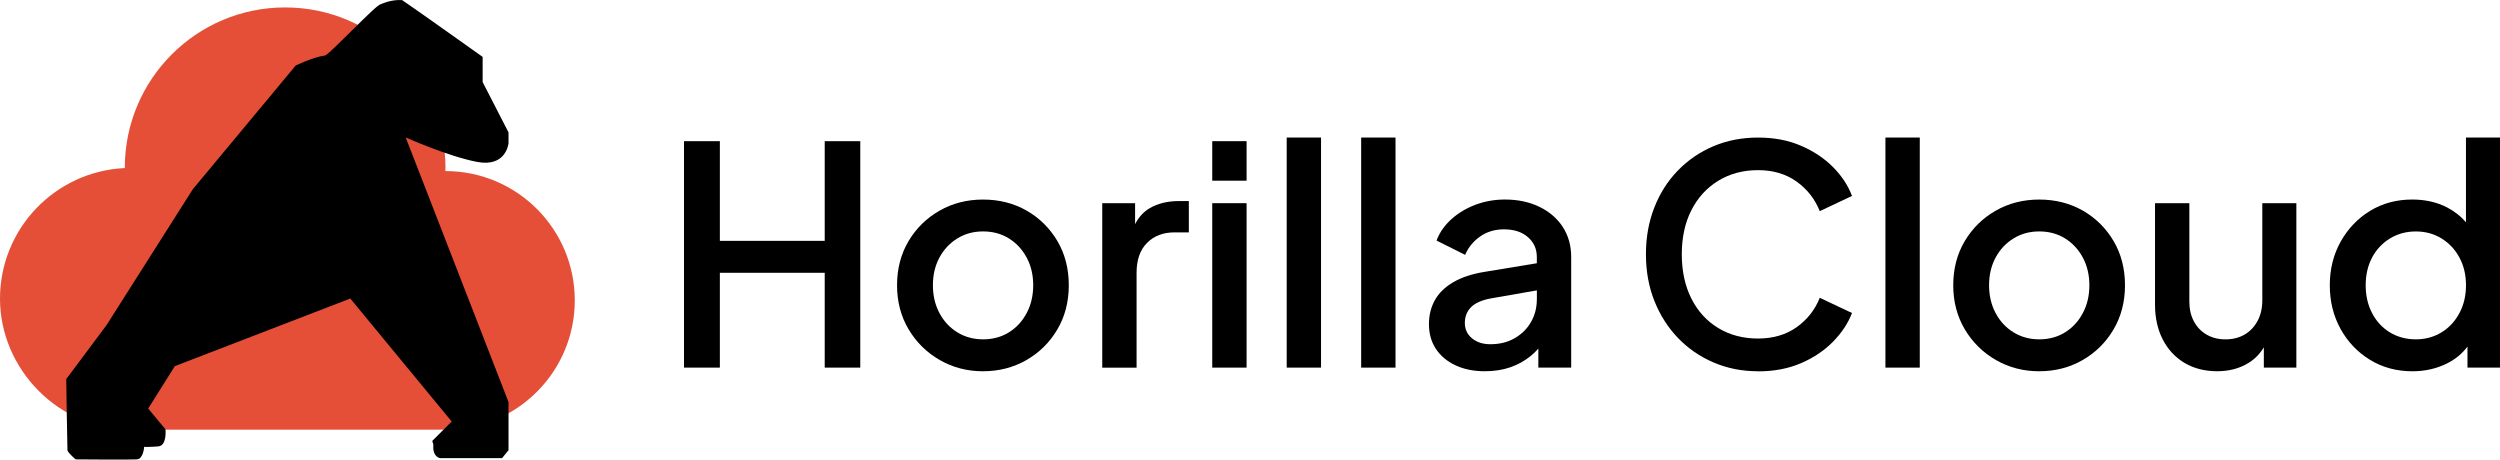 <?xml version="1.0" encoding="UTF-8"?>
<svg id="Layer_2" data-name="Layer 2" xmlns="http://www.w3.org/2000/svg" viewBox="0 0 922.44 169.56">
  <defs>
    <style>
      .cls-1 {
        fill: #e54f38;
      }
    </style>
  </defs>
  <g id="Layer_1-2" data-name="Layer 1">
    <path class="cls-1" d="M164.37,63.13s-.04,0-.06,0c0-.41.06-.81.06-1.23,0-32.67-26.49-59.16-59.16-59.16s-59.16,26.49-59.16,59.16c0,.04,0,.08,0,.11C20.43,63.2,0,84.3,0,110.22s21.63,48.32,48.32,48.32h116.05c26.35,0,47.71-21.36,47.71-47.71s-21.36-47.71-47.71-47.71Z"/>
    <path d="M24.45,139.86l14.86-19.9,31.84-50.15,37.94-45.62s6.15-3.03,10.88-3.73c1.47-.22,19.16-19.14,20.43-18.84,0,0,3.71-1.88,7.96-1.59,2.12,1.33,29.72,20.96,29.72,20.96v9.29l9.55,18.57v3.98s-.8,9.02-11.67,6.9c-10.88-2.12-26.27-9.02-26.27-9.02l37.94,97.64v17.78l-2.39,2.92h-22.82s-2.91-.31-2.52-4.93l-.4-1.44,7.16-7.16-37.41-45.37-64.74,24.94-9.82,15.65,6.37,7.69s.62,6.01-2.65,6.28c-3.27.27-5.22.18-5.22.18,0,0-.27,4.42-2.65,4.6-2.39.18-22.64,0-22.64,0,0,0-2.92-2.48-3.01-3.36-.09-.88-.44-26.27-.44-26.27Z"/>
    <g>
      <path d="M252.38,135.64V52.09h13.23v36.78h38.69v-36.78h13.12v83.55h-13.12v-34.99h-38.69v34.99h-13.23Z"/>
      <path d="M362.73,136.99c-5.83,0-11.16-1.38-15.98-4.15-4.82-2.77-8.65-6.54-11.5-11.33-2.84-4.78-4.26-10.21-4.26-16.26s1.42-11.57,4.26-16.32c2.84-4.75,6.66-8.49,11.44-11.21,4.78-2.73,10.13-4.09,16.04-4.09s11.34,1.37,16.09,4.09c4.75,2.73,8.52,6.47,11.33,11.21,2.8,4.75,4.21,10.19,4.21,16.32s-1.42,11.59-4.26,16.37c-2.84,4.79-6.66,8.54-11.44,11.27-4.78,2.73-10.09,4.09-15.92,4.09ZM362.73,125.21c3.59,0,6.76-.86,9.53-2.58,2.77-1.72,4.95-4.09,6.56-7.12,1.61-3.03,2.41-6.45,2.41-10.26s-.8-7.21-2.41-10.21c-1.61-2.99-3.79-5.34-6.56-7.07-2.77-1.72-5.94-2.58-9.53-2.58s-6.67.86-9.48,2.58c-2.8,1.72-5.01,4.08-6.62,7.07-1.61,2.99-2.41,6.39-2.41,10.21s.8,7.23,2.41,10.26c1.61,3.03,3.81,5.4,6.62,7.12,2.8,1.72,5.96,2.58,9.48,2.58Z"/>
      <path d="M438.65,74.18v11.56h-5.27c-4.18,0-7.57,1.28-10.14,3.87-2.58,2.58-3.87,6.26-3.87,11.05v34.99h-12.67v-60.67h12.12v7.73c1.32-2.59,3.12-4.56,5.38-5.88,2.99-1.75,6.58-2.64,10.77-2.64h3.7Z"/>
      <path d="M447.29,66.67v-14.58h12.67v14.58h-12.67ZM447.29,135.64v-60.67h12.67v60.67h-12.67Z"/>
      <path d="M474.76,135.64V50.75h12.67v84.89h-12.67Z"/>
      <path d="M502.24,135.64V50.75h12.67v84.89h-12.67Z"/>
      <path d="M576.65,83.78c-2.05-3.18-4.94-5.66-8.63-7.46-3.7-1.8-7.94-2.7-12.73-2.7-3.82,0-7.42.64-10.83,1.91-3.4,1.28-6.37,3.05-8.91,5.33s-4.38,4.91-5.5,7.9l10.54,5.27c1.19-2.76,3.05-5.03,5.55-6.78,2.51-1.75,5.44-2.63,8.8-2.63,3.66,0,6.6.95,8.8,2.86,2.2,1.9,3.31,4.35,3.31,7.34v2.31l-19.28,3.18c-4.64.76-8.49,2.02-11.55,3.82-3.07,1.79-5.33,4-6.79,6.62-1.45,2.62-2.18,5.56-2.18,8.85,0,3.52.86,6.56,2.57,9.15,1.72,2.57,4.13,4.6,7.24,6.05,3.1,1.46,6.71,2.18,10.82,2.18,3.44,0,6.56-.49,9.36-1.45,2.8-.97,5.31-2.36,7.51-4.15,1.05-.84,2-1.77,2.86-2.77v7.03h12.12v-40.82c0-4.18-1.03-7.87-3.09-11.05ZM567.06,110.41c0,3.07-.71,5.86-2.13,8.36-1.42,2.5-3.42,4.5-6,5.99-2.57,1.5-5.59,2.25-9.02,2.25-2.77,0-5.03-.73-6.78-2.19-1.76-1.45-2.64-3.34-2.64-5.66s.79-4.35,2.36-5.89c1.57-1.53,4.04-2.6,7.4-3.19l16.82-2.94v3.27Z"/>
    </g>
    <g>
      <path d="M648.69,136.99c-5.91,0-11.38-1.08-16.43-3.25-5.05-2.17-9.42-5.18-13.12-9.03-3.7-3.85-6.6-8.39-8.69-13.62-2.09-5.23-3.14-10.99-3.14-17.27s1.03-11.94,3.08-17.21c2.06-5.27,4.95-9.83,8.69-13.68,3.74-3.85,8.11-6.84,13.12-8.97,5.01-2.13,10.5-3.2,16.49-3.2s11.19,1.01,15.87,3.03c4.67,2.02,8.62,4.66,11.83,7.91,3.21,3.25,5.53,6.79,6.95,10.6l-11.89,5.61c-1.79-4.49-4.66-8.13-8.58-10.93-3.92-2.8-8.65-4.2-14.19-4.2s-10.43,1.31-14.69,3.92c-4.26,2.62-7.57,6.24-9.92,10.88-2.36,4.64-3.53,10.06-3.53,16.26s1.18,11.65,3.53,16.32c2.36,4.67,5.66,8.3,9.92,10.88,4.26,2.58,9.16,3.87,14.69,3.87s10.26-1.38,14.19-4.15c3.92-2.77,6.79-6.39,8.58-10.88l11.89,5.61c-1.42,3.74-3.74,7.25-6.95,10.54-3.21,3.29-7.16,5.94-11.83,7.96-4.67,2.02-9.96,3.03-15.87,3.03Z"/>
      <path d="M695.68,135.64V50.75h12.67v84.89h-12.67Z"/>
      <path d="M752.43,136.99c-5.83,0-11.16-1.38-15.98-4.15-4.82-2.77-8.65-6.54-11.49-11.33-2.84-4.78-4.26-10.21-4.26-16.26s1.42-11.57,4.26-16.32c2.84-4.75,6.65-8.49,11.44-11.21,4.78-2.73,10.13-4.09,16.04-4.09s11.34,1.37,16.09,4.09c4.75,2.73,8.52,6.47,11.33,11.21,2.8,4.75,4.21,10.19,4.21,16.32s-1.42,11.59-4.26,16.37c-2.84,4.79-6.66,8.54-11.44,11.27-4.79,2.73-10.09,4.09-15.92,4.09ZM752.43,125.21c3.59,0,6.76-.86,9.53-2.58,2.77-1.72,4.95-4.09,6.56-7.12,1.61-3.03,2.41-6.45,2.41-10.26s-.81-7.21-2.41-10.21c-1.61-2.99-3.8-5.34-6.56-7.07-2.77-1.72-5.94-2.58-9.53-2.58s-6.67.86-9.48,2.58c-2.8,1.72-5.01,4.08-6.62,7.07-1.61,2.99-2.41,6.39-2.41,10.21s.8,7.23,2.41,10.26c1.61,3.03,3.81,5.4,6.62,7.12,2.8,1.72,5.96,2.58,9.48,2.58Z"/>
      <path d="M847.3,74.97v60.67h-12v-7.5c-1.41,2.4-3.31,4.34-5.72,5.82-3.29,2.01-7.14,3.02-11.55,3.02s-8.56-1.02-12-3.08c-3.44-2.05-6.11-4.94-8.02-8.63-1.9-3.7-2.86-7.98-2.86-12.84v-37.46h12.67v36.34c0,2.76.56,5.2,1.69,7.29,1.12,2.1,2.69,3.72,4.7,4.88,2.02,1.16,4.34,1.74,6.96,1.74s5.04-.6,7.06-1.79c2.02-1.19,3.61-2.88,4.77-5.04,1.16-2.17,1.74-4.71,1.74-7.63v-35.78h12.57Z"/>
      <path d="M909.88,50.75v31.26c-1.9-2.23-4.22-4.04-6.95-5.47-3.74-1.94-8.04-2.92-12.9-2.92-5.76,0-10.92,1.39-15.47,4.15-4.56,2.77-8.19,6.55-10.88,11.33-2.69,4.78-4.04,10.17-4.04,16.15s1.33,11.36,3.99,16.15c2.65,4.78,6.28,8.58,10.88,11.39,4.6,2.8,9.81,4.2,15.64,4.2,4.64,0,8.89-.97,12.78-2.91,3.07-1.54,5.57-3.61,7.51-6.21v7.77h12V50.75h-12.56ZM907.47,115.51c-1.61,3.03-3.81,5.41-6.61,7.12-2.81,1.72-5.97,2.58-9.48,2.58s-6.79-.86-9.59-2.58c-2.8-1.71-4.99-4.09-6.56-7.12-1.57-3.02-2.35-6.44-2.35-10.26s.78-7.21,2.35-10.2c1.58-2.99,3.78-5.34,6.62-7.07s6.02-2.58,9.54-2.58,6.67.86,9.48,2.58c2.8,1.72,5,4.08,6.61,7.07,1.61,2.99,2.41,6.39,2.41,10.2s-.8,7.24-2.41,10.26Z"/>
    </g>
  </g>
</svg>